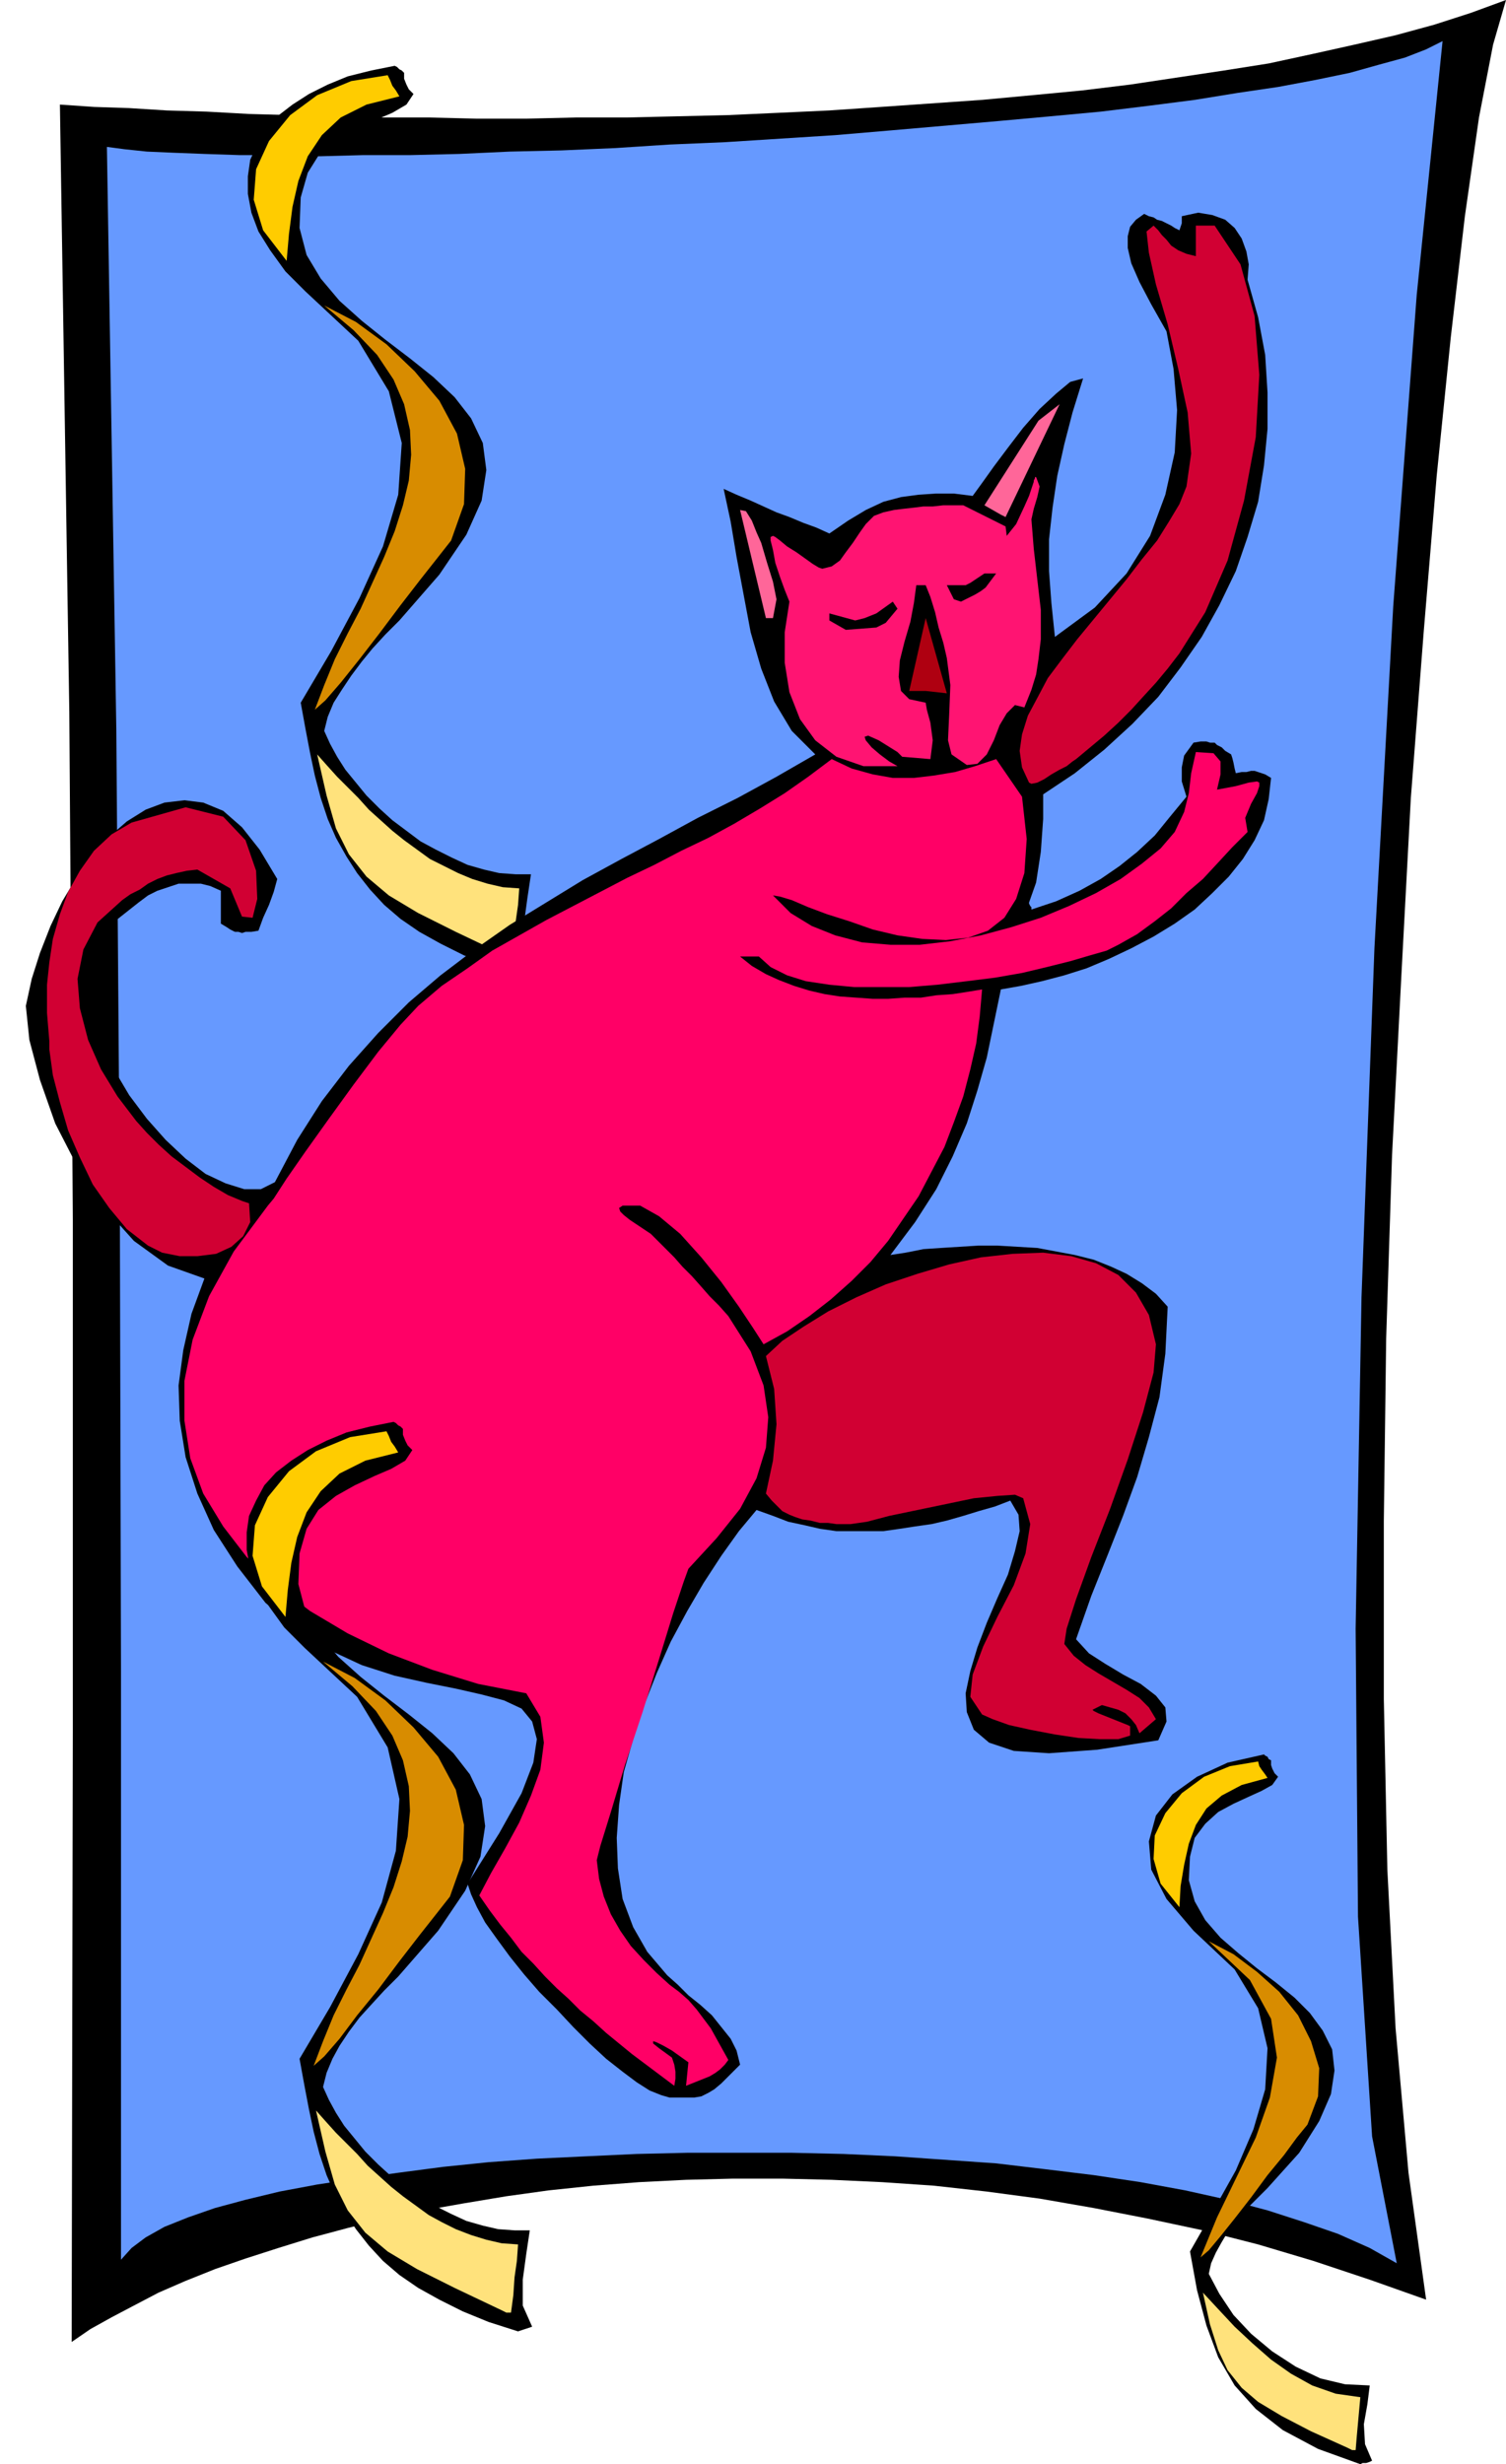 <svg xmlns="http://www.w3.org/2000/svg" width="1.282in" height="2.097in" fill-rule="evenodd" stroke-linecap="round" preserveAspectRatio="none" viewBox="0 0 1282 2097"><style>.pen1{stroke:none}.brush2{fill:#000}.brush4{fill:#ffe27c}.brush5{fill:#d88c00}.brush6{fill:#fc0}.brush11{fill:#f69}</style><path d="m1282 0-11 38-12 62-12 84-12 103-12 118-11 132-11 142-8 150-8 154-5 156-2 155v152l3 145 7 135 11 123 15 108-48-17-48-16-47-14-47-12-47-10-46-9-46-8-45-6-45-5-44-3-43-2-42-1h-42l-40 1-40 2-39 3-38 4-36 5-36 6-34 6-33 7-32 8-30 8-29 9-28 9-26 9-25 10-23 10-21 11-19 10-18 10-16 11 1-522v-433l-3-432-8-517 29 2 30 1 32 2 34 1 36 2 36 1 38 1 39 1h40l41 1h42l42-1h43l43-1 43-1 44-2 43-2 44-3 43-3 43-3 43-4 42-4 41-5 40-6 40-6 38-6 37-8 36-8 35-8 33-9 31-10 30-11z" class="pen1 brush2"/><path d="m1189 1926-23-13-27-12-29-10-31-10-34-9-36-8-38-7-40-6-41-5-42-5-43-3-43-3-44-2-44-1h-89l-43 1-43 2-42 2-41 3-39 4-38 5-36 5-33 5-32 6-29 7-26 7-23 8-20 8-16 9-12 9-9 10v-500l-1-402-3-401-8-495 15 2 19 2 23 1 26 1 30 1h32l36 1 37-1h40l42-1 43-2 44-1 46-2 46-3 47-2 47-3 47-3 47-4 46-4 46-4 44-4 43-4 41-5 39-5 37-6 34-5 32-6 29-6 25-7 22-6 18-7 14-7-22 216-20 265-16 291-11 297-5 282 2 245 12 187 21 108z" class="pen1" style="fill:#69f"/><path d="m442 830-25-8-22-9-20-10-18-10-16-11-14-12-12-13-11-14-9-14-9-16-7-16-6-18-5-19-4-19-4-21-4-22 26-44 24-45 20-44 13-44 3-44-11-44-26-43-45-42-17-17-13-18-10-16-6-16-3-16v-15l2-14 6-13 7-13 10-11 13-10 14-9 16-8 17-7 20-5 20-4 2 1 2 2 2 1 2 2v5l2 5 2 4 4 4-6 9-12 7-14 6-17 8-16 9-15 12-10 16-6 21-1 26 6 23 12 20 16 19 19 17 20 16 21 16 20 16 18 17 14 18 10 21 3 23-4 26-13 29-23 34-34 39-12 12-11 12-9 11-9 12-8 12-7 11-5 12-3 12 5 11 6 11 7 11 9 11 9 11 11 11 11 10 12 9 12 9 13 7 14 7 13 6 14 4 13 3 14 1h13l-3 20-3 22v22l8 18-3 1-3 1-3 1-3 1z" class="pen1 brush2"/><path d="m428 812-40-19-32-16-25-15-19-16-15-19-11-22-8-28-8-35 8 9 9 10 9 9 9 9 9 10 10 9 10 9 10 8 11 8 11 8 12 6 12 6 12 5 13 4 13 3 14 1-1 14-2 14-1 15-2 15h-4l-2-1-2-1z" class="pen1 brush4"/><path d="m268 604 8-21 9-22 11-22 11-21 10-22 10-22 9-22 7-22 5-21 2-22-1-21-5-22-9-21-14-21-20-21-25-21 27 14 26 19 24 23 21 25 15 28 7 30-1 30-11 31-11 14-15 19-17 22-18 24-17 22-16 20-13 15-9 8z" class="pen1 brush5"/><path d="m244 222-20-26-8-26 2-26 11-24 18-22 23-17 29-12 31-5 2 4 2 5 3 4 3 5-28 7-22 11-16 15-12 18-8 21-5 22-3 23-2 23z" class="pen1 brush6"/><path d="m1158 2097-36-13-30-16-23-18-18-20-14-24-10-27-8-30-6-33 20-35 19-34 15-35 10-34 2-35-8-34-20-33-35-33-23-27-13-25-2-24 6-22 14-18 21-15 26-12 31-7 1 1 2 1 1 2 2 1v4l1 3 2 4 3 3-5 7-9 5-11 5-13 6-13 7-11 10-9 12-4 16-1 20 5 18 9 16 13 15 15 13 16 13 16 12 16 13 13 13 11 15 8 16 2 18-3 20-10 23-17 27-27 30-9 9-9 9-8 9-7 9-6 10-5 9-4 9-2 9 9 17 12 18 15 16 18 15 20 13 21 10 21 5 21 1-2 16-3 17 1 17 6 14-2 1-3 1h-3l-2 1z" class="pen1 brush2"/><path d="m1147 2083-31-14-25-13-20-12-14-12-12-15-8-17-7-22-6-27 13 14 14 15 15 14 16 14 17 12 18 10 20 7 21 3-1 11-1 11-1 11-1 12h-3l-2-1-2-1z" class="pen1 brush4"/><path d="m1022 1921 14-34 16-33 17-35 12-34 6-34-5-33-18-33-35-33 21 11 20 15 19 17 16 20 11 22 7 23-1 24-9 24-9 11-11 15-14 17-14 19-14 18-12 15-10 12-7 6z" class="pen1 brush5"/><path d="m1004 1623-16-20-6-21 1-20 9-19 14-17 19-14 22-9 24-4 1 4 2 3 3 4 2 3-22 6-17 9-13 11-9 14-6 16-4 18-3 18-1 18z" class="pen1 brush6"/><path d="m570 1785-7-2-10-4-11-7-12-9-14-11-14-13-14-14-14-15-15-15-13-15-12-15-11-15-10-14-7-13-5-11-3-9 27-43 19-34 10-26 3-20-4-15-9-11-15-7-19-5-22-5-25-5-27-6-28-9-28-13-27-17-27-23-24-31-20-31-14-31-10-31-5-31-1-30 4-30 7-31 11-30-31-11-29-21-26-29-22-34-19-37-13-37-9-34-3-29 5-23 7-22 9-23 10-21 12-20 13-19 15-16 15-13 16-10 16-6 17-2 16 2 17 7 16 14 15 19 15 25-3 11-4 11-5 11-4 11-6 1h-5l-3 1-3-1h-3l-4-2-3-2-5-3v-28l-9-4-8-2h-19l-9 3-9 3-8 4-8 6-19 15-12 18-7 20-2 22 3 22 7 23 9 22 13 22 15 20 16 18 17 16 17 13 17 8 16 5h14l12-6 19-36 21-33 23-30 25-28 26-26 27-23 29-22 30-21 31-19 31-19 33-18 32-17 33-18 34-17 33-18 33-19-20-20-15-25-11-28-9-31-6-32-6-32-5-30-6-28 11 5 12 5 11 5 11 5 11 4 12 5 11 4 11 5 16-11 15-9 15-7 15-4 15-2 15-1h15l16 2 8-11 10-14 12-16 13-17 14-16 14-13 12-10 11-3-9 29-7 27-6 27-4 27-3 27v27l2 27 3 29 34-25 27-29 20-32 13-35 8-36 2-36-3-35-6-32-13-23-10-19-7-16-3-13v-10l2-8 5-6 7-5 4 2 4 1 3 2 4 1 4 2 4 2 3 2 4 2 1-3 1-3v-6l14-3 12 2 11 4 8 7 6 9 4 11 2 11-1 13 9 32 6 32 2 32v31l-3 31-5 31-9 30-10 29-14 29-15 27-18 26-19 25-22 23-24 22-25 20-27 18v21l-2 28-4 26-6 17v1l1 2 1 1v2l21-7 20-9 18-10 16-11 15-12 15-14 13-16 14-17-4-13v-12l2-10 8-11 6-1h5l3 1h4l2 2 4 2 3 3 5 3 1 3 1 4 1 5 1 4 5-1h4l4-1h3l3 1 3 1 3 1 5 3-2 18-4 18-8 17-10 16-12 15-14 14-15 14-17 12-18 11-19 10-19 9-19 8-19 6-19 5-18 4-17 3-6 29-6 29-8 28-9 28-12 28-14 28-18 28-21 28 13-2 15-3 15-1 16-1 16-1h16l17 1 17 1 16 3 16 3 16 4 15 6 13 6 13 8 12 9 10 11-2 40-5 37-9 34-10 34-12 33-13 33-14 35-13 37 11 12 14 9 15 9 15 8 13 10 8 10 1 12-7 16-52 8-41 3-30-2-21-7-13-11-6-15-1-16 4-19 6-20 8-21 9-21 9-20 6-20 4-17-1-14-7-12-13 5-14 4-13 4-14 4-13 3-14 2-13 2-14 2h-40l-14-2-13-3-14-3-13-5-14-5-15 18-15 21-15 23-14 24-14 26-12 27-11 28-9 28-8 28-4 28-2 28 1 26 4 26 9 24 12 21 17 20 9 8 9 9 10 8 10 9 8 10 8 10 5 10 3 12-9 9-7 7-6 5-5 3-6 3-6 1h-21z" class="pen1 brush2"/><path d="m586 1755-2 20 5-2 5-2 5-2 5-2 5-3 4-3 4-4 3-4-5-9-5-9-5-9-6-8-6-8-7-8-8-7-8-6-11-10-11-11-11-12-9-13-8-14-6-15-4-15-2-16 3-12 9-29 12-40 15-45 14-45 12-39 9-27 4-11 24-26 20-25 14-26 8-26 2-26-4-27-11-29-19-30-8-9-8-8-7-8-8-9-8-8-7-8-8-8-8-8-4-4-6-4-6-4-6-4-5-4-3-3-1-3 3-2h15l16 9 18 15 18 20 17 21 15 21 12 18 9 14 20-11 19-13 18-14 18-16 16-16 15-18 13-19 13-19 11-21 11-21 8-21 8-22 6-23 5-22 3-23 2-23-12 2-13 2-14 1-13 2h-14l-14 1h-13l-14-1-14-1-13-2-13-3-13-4-13-5-11-5-12-7-10-8h16l10 9 14 7 16 5 20 3 21 2h47l24-2 25-3 24-3 23-4 21-5 20-5 17-5 14-4 10-5 16-9 15-11 14-11 13-13 14-12 13-14 12-13 13-13-2-12 5-12 5-9 2-6v-3l-2-1-7 1-11 3-16 3 3-13v-11l-6-7-15-1-4 18-2 17-4 16-8 17-12 14-16 13-18 13-21 12-23 11-24 10-25 8-26 7-26 5-26 3h-25l-24-2-23-6-20-8-18-11-15-15 6 1 10 3 14 6 16 6 19 6 20 7 21 5 21 3 20 1 19-2 17-6 14-11 10-16 7-22 2-29-4-36-22-32-18 6-17 5-18 3-17 2h-18l-17-3-18-5-17-8-20 15-20 14-21 13-22 13-22 12-23 11-23 12-23 11-23 12-23 12-23 12-23 13-23 13-21 15-22 15-20 17-15 16-19 23-21 28-21 29-20 28-16 23-11 17-5 6-29 39-21 38-14 37-7 35v34l5 32 11 30 17 28 20 26 25 24 29 22 32 19 35 17 37 14 39 12 41 8 12 20 3 22-3 23-8 22-10 23-12 22-12 21-10 19 9 13 9 12 9 11 9 12 10 10 10 11 10 10 10 9 10 10 11 9 11 10 11 9 11 9 12 9 12 9 12 9 1-6v-6l-1-6-2-6-11-8-5-4v-2l3 1 6 3 7 4 7 5 7 5z" class="pen1" style="fill:#f06"/><path d="m970 1475 14-12-6-10-8-8-11-7-12-7-12-7-11-7-10-8-8-10 2-13 8-25 13-36 16-41 15-42 13-40 9-34 2-24-6-25-11-19-15-15-19-10-21-6-24-3-26 1-27 3-27 6-27 8-27 9-25 11-24 12-21 13-18 12-14 13 7 28 2 30-3 31-6 28 5 6 4 4 5 5 6 3 5 2 6 2 7 1 8 2h7l7 1h12l14-2 19-5 24-5 24-5 24-5 20-2 15-1 7 3 6 22-4 25-10 27-14 27-12 25-9 24-2 19 10 15 9 4 14 5 18 4 21 4 20 3 18 1h16l10-3v-8l-2-1-5-2-5-2-5-2-5-2-5-2-4-2-1-1 8-4 14 4 6 3 5 5 4 5 3 7zM42 893l3 22 6 23 7 24 10 23 11 23 14 20 15 18 18 14 12 6 15 3h15l16-2 13-6 10-9 6-12-1-16-6-2-12-5-12-7-12-8-12-9-12-9-11-10-10-10-9-10-16-21-14-23-11-25-7-27-2-25 5-25 12-23 21-19 7-5 8-4 7-5 8-4 8-3 8-2 9-2 9-1 28 16 10 24 9 1 4-16-1-24-9-26-19-20-32-8-46 13-17 10-15 14-12 17-10 18-7 19-6 21-3 20-2 19v24l1 12 1 12v7zm992-701h-16v26l-8-2-7-3-6-4-4-5-4-4-3-4-3-3-1-1-6 5 2 18 6 27 10 34 9 38 8 37 3 35-4 28-6 15-9 15-10 16-13 16-13 17-14 17-14 17-14 17-13 17-12 16-9 17-8 15-5 16-2 14 2 14 6 13 2 1 5-1 6-3 6-4 7-4 6-3 5-4 3-2 12-10 12-10 12-11 11-11 10-11 11-12 10-12 10-13 22-35 19-44 14-51 10-54 3-53-4-50-12-44-22-33z" class="pen1" style="fill:#d10033"/><path d="m672 512-4 26v26l4 25 9 23 13 18 18 14 23 8h29l-7-4-8-6-7-6-5-6-1-3 3-1 9 4 16 10 4 4 24 2 2-16-2-15-3-11-1-6-14-3-7-7-2-12 1-14 4-16 5-17 3-16 2-15h8l4 10 4 13 3 13 4 13 3 13 3 23-1 25-1 22 3 12 13 9 9-1 8-8 6-12 5-13 6-10 7-7 8 2 6-15 4-13 2-13 2-17v-25l-3-26-3-26-2-25 2-9 3-10 2-9-3-8h-1v1l-1 2v1l-4 12-4 9-7 15-8 10-1-8-36-18h-17l-9 1h-8l-8 1-9 1-8 1-9 2-8 3-7 7-5 7-6 9-6 8-5 7-7 5-8 2-3-1-5-3-7-5-7-5-8-5-6-5-4-3-2-1-2 1v3l1 4 1 4 2 11 4 12 4 11 4 10z" class="pen1" style="fill:#ff1472"/><path d="M788 588h-14l14-62 18 64-18-2z" class="pen1" style="fill:#af0011"/><path d="m720 536-14-8v-6l22 6 8-2 10-4 14-10 4 6-10 12-8 4-26 2z" class="pen1 brush2"/><path d="m652 526-22-92 5 1 5 8 4 10 4 9 5 17 5 16 3 15-3 16h-6z" class="pen1 brush11"/><path d="m812 510-6-12h16l4-2 12-8h10l-3 4-3 4-3 4-4 3-5 3-4 2-4 2-4 2-6-2z" class="pen1 brush2"/><path d="m852 438-14-8 46-72 18-14-46 96-4-2z" class="pen1 brush11"/><path d="m441 1984-25-8-22-9-20-10-18-10-16-11-14-12-12-13-11-14-9-14-9-16-7-16-6-18-5-19-4-19-4-21-4-22 26-44 24-45 20-44 12-44 3-44-10-44-26-43-45-42-17-17-13-18-10-16-6-16-3-16v-15l2-14 6-13 7-13 10-11 13-10 14-9 16-8 17-7 20-5 20-4 2 1 2 2 2 1 2 2v5l2 5 2 4 4 4-6 9-12 7-14 6-17 8-16 9-15 12-10 16-6 21-1 26 6 23 12 20 16 19 19 17 20 16 21 16 20 16 18 17 14 18 10 21 3 23-4 26-13 29-23 34-34 39-12 12-11 12-10 11-9 12-8 12-6 11-5 12-3 12 5 11 6 11 7 11 9 11 9 11 11 11 11 10 12 9 12 9 13 7 14 7 13 6 14 4 13 3 14 1h13l-3 20-3 22v22l8 18-3 1-3 1-3 1-3 1z" class="pen1 brush2"/><path d="m427 1966-40-19-32-16-25-15-19-16-15-19-11-22-8-28-8-35 8 9 9 10 9 9 9 9 9 10 10 9 10 9 10 8 11 8 11 8 11 6 12 6 13 5 13 4 13 3 14 1-1 14-2 14-1 15-2 15h-4l-2-1-2-1z" class="pen1 brush4"/><path d="m267 1758 8-21 9-22 11-22 11-21 10-22 10-22 9-22 7-22 5-21 2-22-1-21-5-22-9-21-14-21-20-21-25-21 27 14 26 19 24 23 21 25 15 28 7 30-1 30-11 31-11 14-15 19-17 22-18 24-18 22-15 20-13 15-9 8z" class="pen1 brush5"/><path d="m243 1376-20-26-8-26 2-26 11-24 18-22 23-17 29-12 31-5 2 4 2 5 3 4 3 5-28 7-22 11-16 15-12 18-8 21-5 22-3 23-2 23z" class="pen1 brush6"/></svg>
